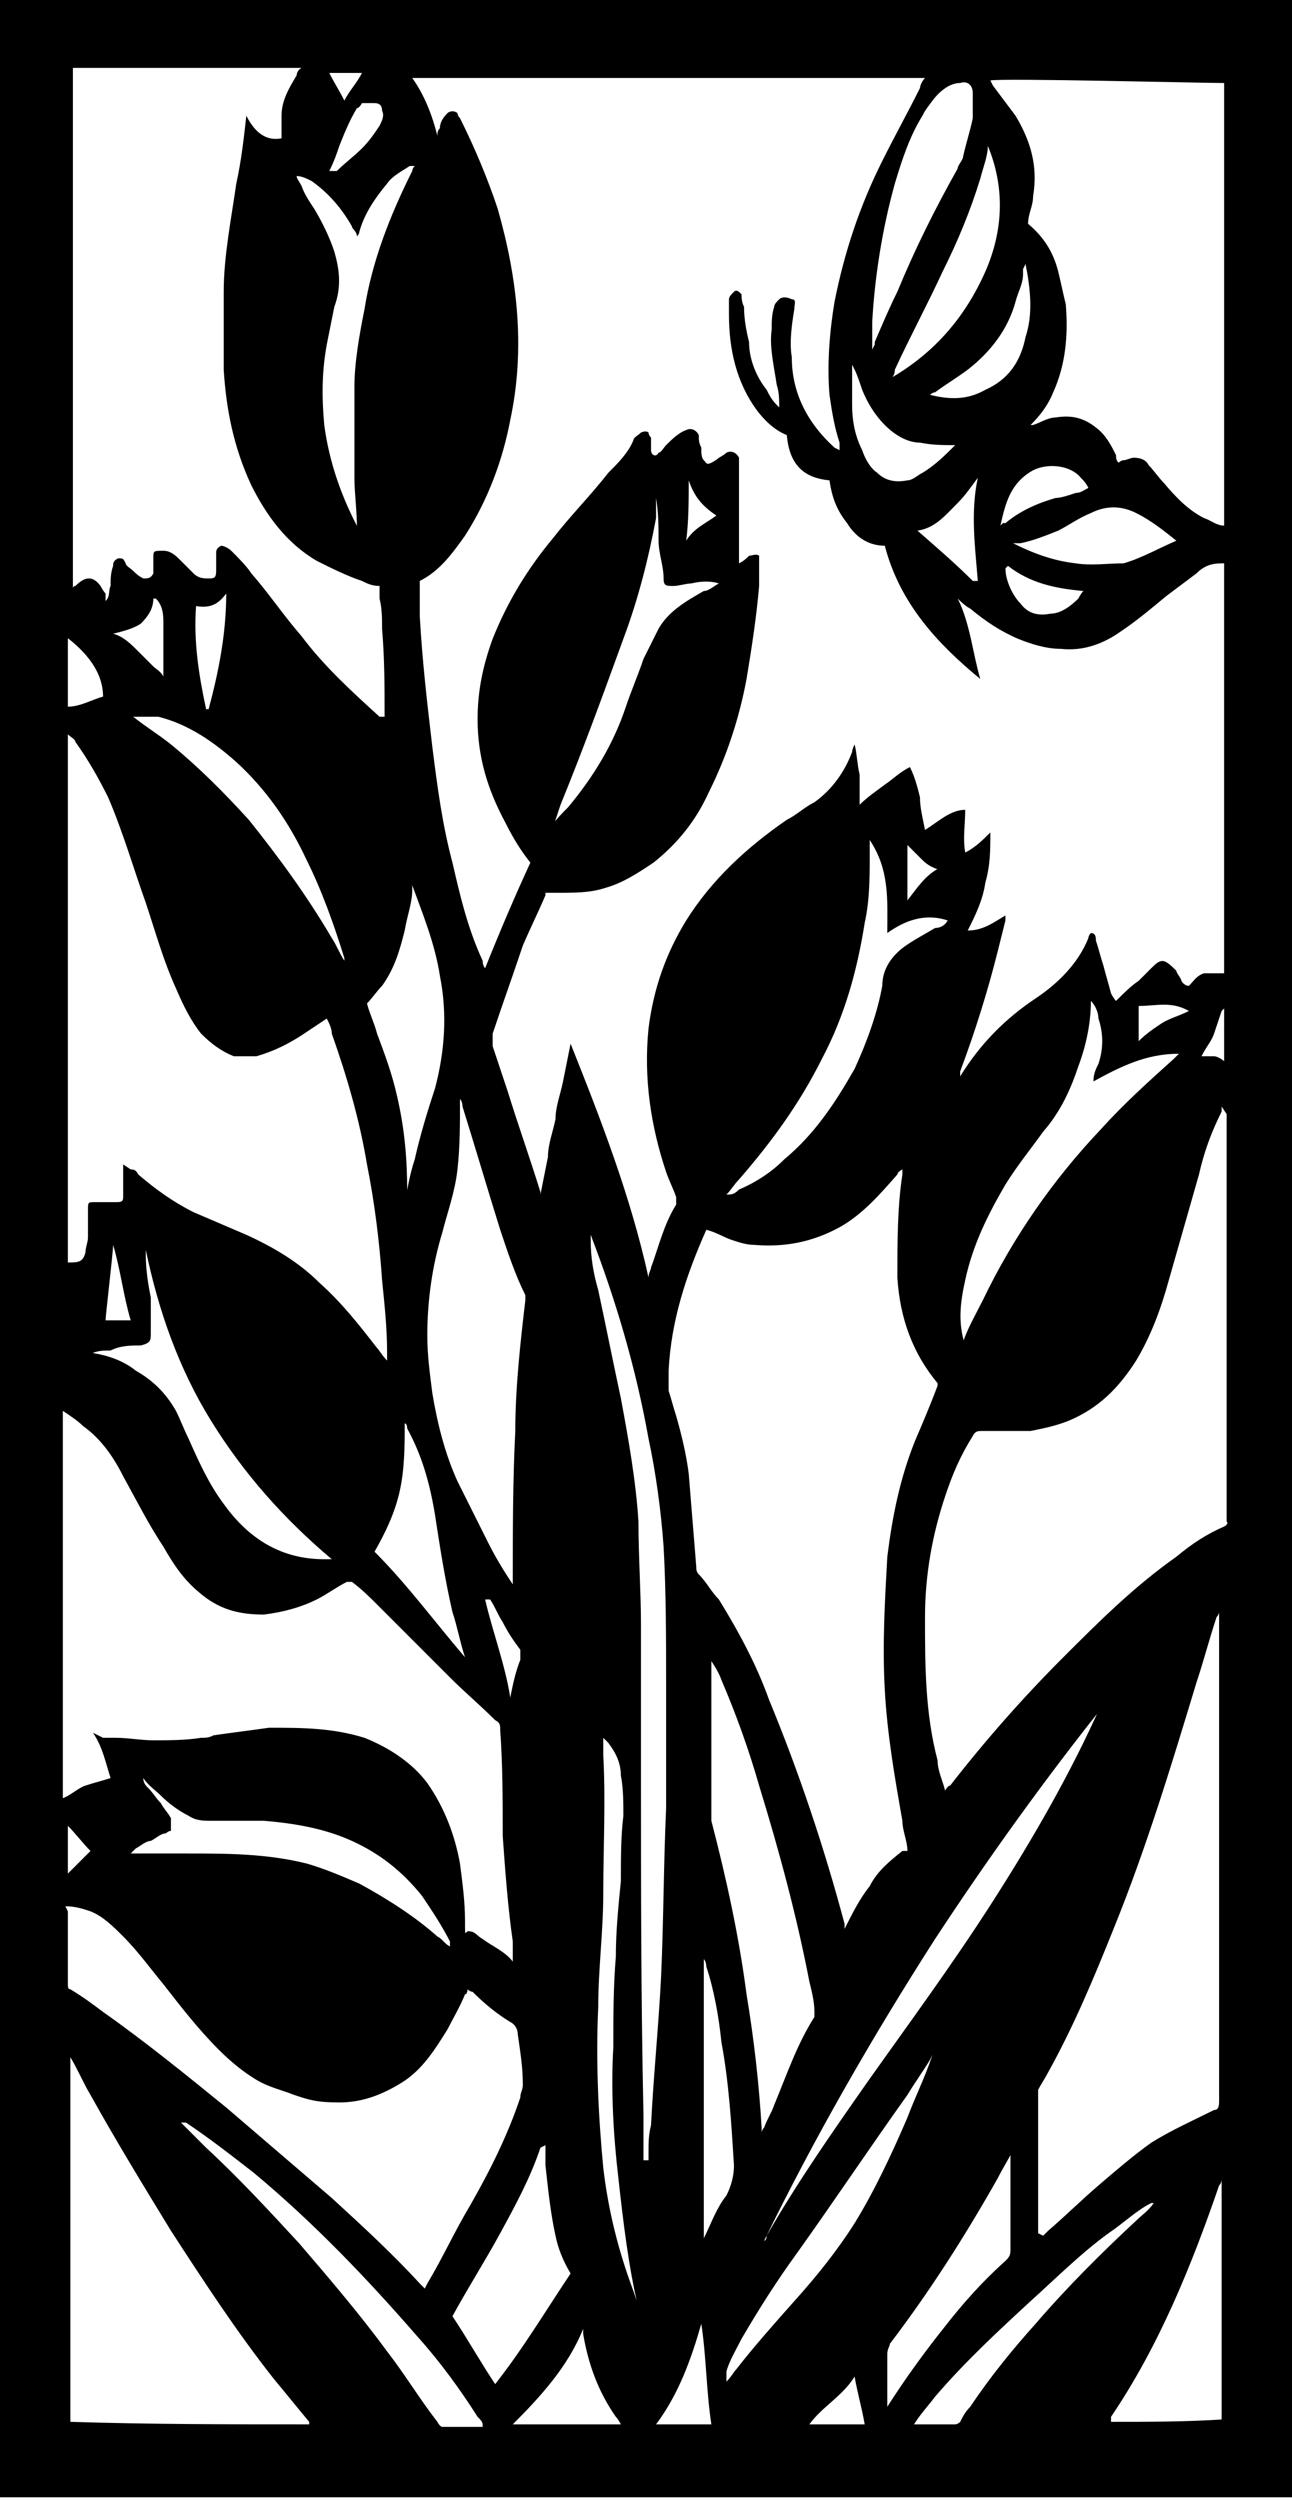 <?xml version="1.0" encoding="UTF-8"?>
<svg id="Calque_1" data-name="Calque 1" xmlns="http://www.w3.org/2000/svg" version="1.1" viewBox="0 0 51.4 99.4">
  <defs>
    <style>
      .cls-1 {
        fill: #000;
        stroke-width: 0px;
      }
    </style>
  </defs>
  <path class="cls-1" d="M51.4,0v99.3c0,0-.2,0-.3,0H.2c0,0-.1,0-.2,0,0,0,0,0,0,0V.3C0,.3,0,.2,0,.1,0,.1,0,0,0,0,0,0,0,0,0,0h51.3,0ZM48.7,22.4s0,0,0,0h-.1c-.4,0-.7.1-1,.4-.4.3-.8.6-1.2.9-.6.5-1.2,1-1.8,1.4-.7.5-1.5.8-2.4.7-.6,0-1.2-.2-1.7-.4-.7-.3-1.3-.7-1.9-1.2-.2-.1-.4-.3-.5-.4h0c.5,1,.6,2.2.9,3.2-1.7-1.4-3.2-3-3.8-5.3-.7,0-1.2-.4-1.5-.9-.4-.5-.6-1-.7-1.7-1.1-.1-1.6-.7-1.7-1.8-.5-.2-.9-.6-1.2-1-.8-1.1-1.1-2.4-1.1-3.8,0-.2,0-.4,0-.6,0-.1.1-.2.2-.3.1-.1.2,0,.3.1,0,.1,0,.3.1.5,0,.5.1,1,.2,1.4,0,.7.3,1.4.7,1.9.1.2.2.4.4.6,0,0,0,0,.1.1,0-.3,0-.6-.1-.9-.1-.7-.3-1.5-.2-2.2,0-.3,0-.6.1-.9,0-.1.1-.2.2-.3.1-.1.3-.1.5,0,.2,0,.1.2.1.4-.1.6-.2,1.3-.1,1.9,0,1.4.6,2.6,1.7,3.6,0,0,0,0,.2.1,0-.1,0-.2,0-.3-.2-.6-.3-1.2-.4-1.9-.1-1.2,0-2.5.2-3.7.4-2,1-3.8,1.9-5.6.5-1,1-1.9,1.5-2.9,0-.1.1-.3.2-.4,0,0,0,0-.1,0-6.8,0-13.5,0-20.3,0,0,0,0,0,0,0,0,0,0,0,0,0,.5.7.8,1.5,1,2.3,0-.1,0-.2.1-.3,0-.2.1-.4.3-.6.1-.1.3-.1.4,0,0,0,0,.1.1.2.6,1.2,1.1,2.4,1.5,3.6.8,2.8,1.1,5.6.5,8.4-.3,1.6-.9,3.2-1.8,4.6-.5.7-1,1.4-1.8,1.8v.3c0,.4,0,.7,0,1.1.1,1.8.3,3.5.5,5.2.2,1.6.4,3.1.8,4.6.3,1.3.6,2.6,1.2,3.9,0,0,0,.2.1.3.6-1.5,1.2-2.9,1.8-4.2-.4-.5-.7-1-1-1.6-.7-1.3-1.1-2.6-1.1-4.1,0-1.1.2-2.1.6-3.2.6-1.5,1.4-2.8,2.4-4,.7-.9,1.5-1.7,2.2-2.6.4-.4.8-.8,1-1.3,0-.1.2-.2.3-.3,0,0,.2-.1.3,0,0,0,0,.1.1.2,0,.1,0,.3,0,.5,0,.2.2.3.3.1.1,0,.2-.2.3-.3.2-.2.5-.5.8-.6.2-.1.4,0,.5.2,0,.2,0,.3.1.5,0,.2,0,.4.1.5s.1.2.3.1c0,0,.2-.1.3-.2,0,0,.2-.1.3-.2.2-.1.4,0,.5.2,0,.1,0,.3,0,.4,0,.8,0,1.5,0,2.2,0,.4,0,.9,0,1.3,0,.1,0,.2,0,.3.2-.1.3-.2.4-.3.1,0,.3-.1.4,0,0,0,0,.2,0,.3,0,0,0,.2,0,.3,0,.2,0,.4,0,.6-.1,1.2-.3,2.5-.5,3.7-.3,1.6-.8,3.1-1.5,4.5-.5,1.1-1.2,2-2.2,2.8-.6.4-1.2.8-1.9,1-.6.2-1.2.2-1.9.2-.2,0-.3,0-.5,0,0,0,0,0,0,.1-.3.7-.6,1.3-.9,2-.4,1.2-.8,2.3-1.2,3.5,0,.2,0,.3,0,.5.2.6.4,1.2.6,1.8.4,1.3.9,2.7,1.3,4,0,0,0,0,0,.1.1-.5.2-1,.3-1.5,0-.5.2-1,.3-1.5,0-.5.2-1,.3-1.5.1-.5.2-1,.3-1.5h0c1.2,3,2.4,6.1,3.1,9.3,0-.2.1-.3.1-.4.3-.8.5-1.7,1-2.5,0,0,0-.2,0-.3-.1-.3-.3-.7-.4-1-.6-1.8-.9-3.7-.7-5.7.2-1.6.7-3,1.5-4.3,1-1.6,2.4-2.9,4-4,.4-.2.7-.5,1.1-.7.7-.5,1.2-1.2,1.5-2,0,0,0-.1.1-.3.1.4.1.8.2,1.2,0,.4,0,.8,0,1.2.3-.3.6-.5,1-.8.3-.2.6-.5,1-.7.2.4.3.8.4,1.2,0,.4.1.8.2,1.3.5-.3,1-.8,1.6-.8,0,.6-.1,1.1,0,1.7.4-.2.7-.5,1-.8,0,.7,0,1.3-.2,2-.1.7-.4,1.3-.7,1.9.6,0,1-.3,1.5-.6,0,0,0,.1,0,.2-.1.4-.2.8-.3,1.2-.4,1.6-.9,3.2-1.5,4.8,0,0,0,.1,0,.2,0,0,0,0,0,0,0,0,0,0,0,0,.8-1.3,1.8-2.3,3-3.1.9-.6,1.7-1.4,2.1-2.4,0,0,0-.1.1-.2.2,0,.2.2.2.3.1.3.2.7.3,1,.1.4.2.7.3,1.1,0,0,.1.2.2.3.3-.3.6-.6.9-.8.2-.2.3-.3.5-.5.4-.4.5-.4,1,.1,0,.1.2.3.2.4,0,0,.1.2.3.2.2-.2.3-.4.6-.5.2,0,.5,0,.8,0v-15.8h0ZM36.1,73.6c0-.4-.2-.8-.2-1.2-.3-1.7-.6-3.4-.7-5.2-.1-1.8,0-3.5.1-5.3.2-1.6.5-3.1,1.1-4.6.3-.7.6-1.4.9-2.2,0,0,0,0,0,0,0,0,0,0,0-.1-1-1.2-1.5-2.6-1.6-4.2,0-1.4,0-2.8.2-4.1,0,0,0-.2,0-.2,0,0-.2.1-.2.2-.7.8-1.4,1.6-2.3,2.1-1.1.6-2.2.8-3.4.7-.3,0-.6-.1-.9-.2-.3-.1-.6-.3-1-.4,0,0,0,0,0,0-.8,1.8-1.4,3.6-1.5,5.6,0,.3,0,.5,0,.8.1.3.2.7.3,1,.2.7.4,1.5.5,2.3.1,1.2.2,2.5.3,3.7,0,.1,0,.2.1.3.3.3.5.7.8,1,.8,1.3,1.5,2.6,2,4,1.2,2.9,2.2,5.9,3,8.9,0,0,0,.2,0,.2.3-.6.6-1.2,1-1.7.3-.6.8-1,1.3-1.4h0ZM4.2,23.9c.2-.2.1-.4.2-.6,0-.3,0-.5.1-.8,0-.1,0-.2.2-.3.2,0,.2,0,.3.2,0,.1.2.2.3.3.1.1.2.2.4.3.2,0,.3,0,.4-.2,0-.2,0-.4,0-.6,0-.3,0-.3.4-.3.3,0,.5.2.7.4.2.2.3.3.5.5.2.2.4.2.6.2.2,0,.3,0,.3-.3,0-.2,0-.5,0-.7,0-.1,0-.2.2-.3.1,0,.3.1.4.2.3.3.6.6.8.9.7.8,1.3,1.7,2,2.5.9,1.2,2,2.2,3.1,3.2,0,0,.1,0,.2,0,0,0,0,0,0-.1,0-1.1,0-2.2-.1-3.4,0-.4,0-.8-.1-1.2,0-.2,0-.3,0-.5-.3,0-.5-.1-.7-.2-.6-.2-1.2-.5-1.8-.8-1.2-.7-2-1.8-2.6-3-.7-1.5-1-3-1.1-4.6,0-1,0-2,0-3.1,0-1.4.3-2.9.5-4.3.2-.9.3-1.8.4-2.7,0,0,0,0,0,0,.4.8.9,1,1.4.9,0-.3,0-.6,0-.9,0-.6.3-1.1.6-1.6,0,0,0-.2.2-.3-3.1,0-6.1,0-9.1,0,0,0,0,0,0,0v20.5s0,.1,0,.2c0,0,0,0,0,0,0,0,0,0,0,0,0,0,0-.1.1-.1.4-.4.7-.4,1,0,0,0,.1.2.2.3h0ZM48.6,44s0,0,0,0c0,0,0,.1,0,.2-.4.8-.7,1.6-.9,2.5-.4,1.4-.8,2.8-1.2,4.2-.3,1.1-.7,2.2-1.3,3.2-.7,1.1-1.5,1.9-2.7,2.4-.5.2-1,.3-1.5.4-.6,0-1.2,0-1.9,0-.2,0-.3,0-.4.2-.5.8-.8,1.5-1.1,2.4-.5,1.5-.8,3.1-.8,4.8,0,1.9,0,3.8.5,5.7,0,.4.2.8.3,1.2,0,0,.1-.2.2-.2,1.4-1.8,2.9-3.5,4.5-5.1,1.4-1.4,2.8-2.8,4.5-4,.6-.5,1.2-.9,1.9-1.2,0,0,.2-.1.1-.2v-.2c0-5.3,0-10.5,0-15.8v-.2h0ZM5.2,46.5c.1,0,.2,0,.3.2.7.6,1.4,1.1,2.2,1.5.7.3,1.4.6,2.1.9,1.1.5,2.1,1.1,2.9,1.9.9.8,1.6,1.7,2.3,2.6.1.1.2.3.4.5,0-.1,0-.2,0-.3,0-1-.1-1.9-.2-2.9-.1-1.5-.3-3.1-.6-4.6-.3-1.8-.8-3.5-1.4-5.2,0-.2-.1-.4-.2-.6-.3.2-.6.4-.9.6-.6.4-1.2.7-1.9.9-.3,0-.6,0-.9,0-.5-.2-.9-.5-1.3-.9-.4-.5-.7-1.1-1-1.8-.5-1.1-.8-2.2-1.2-3.4-.5-1.4-.9-2.8-1.5-4.2-.4-.8-.8-1.5-1.3-2.2,0-.1-.2-.2-.3-.3v21c.4,0,.6,0,.7-.4,0-.2.1-.4.1-.6,0-.4,0-.7,0-1.1,0-.3,0-.3.3-.3.1,0,.3,0,.4,0,.2,0,.3,0,.4,0,.2,0,.3,0,.3-.2,0-.1,0-.2,0-.3v-.7c0,0,0-.2,0-.3h0ZM4.1,69.1s0,0,0,0c.2,0,.3,0,.5,0,.5,0,1,.1,1.5.1.6,0,1.3,0,1.9-.1.2,0,.3,0,.5-.1.7-.1,1.5-.2,2.2-.3,1.3,0,2.5,0,3.8.4,1,.4,1.9,1,2.5,1.8.7,1,1.1,2.1,1.3,3.2.1.8.2,1.5.2,2.3s0,.3.2.4c.2,0,.3.2.5.3.4.3.9.5,1.2.9,0,0,0,0,0,0,0-.3,0-.5,0-.8-.2-1.4-.3-2.8-.4-4.2,0-1.4,0-2.8-.1-4.2,0-.2,0-.3-.2-.4-.6-.6-1.2-1.1-1.8-1.7-1-1-1.9-1.9-2.9-2.9-.3-.3-.6-.6-1-.9,0,0-.1,0-.2,0-.4.2-.8.5-1.2.7-.6.3-1.3.5-2.1.6-1,0-1.8-.2-2.6-.9-.6-.5-1-1.1-1.4-1.8-.6-.9-1.1-1.9-1.6-2.8-.4-.8-.9-1.5-1.6-2-.2-.2-.5-.4-.8-.6,0,.4,0,15.2,0,15.4.3-.1.6-.4.9-.5.3-.1.7-.2,1-.3-.2-.6-.3-1.2-.7-1.8h0ZM48.6,3.3c-.8,0-8.8-.2-9.2-.1,0,0,0,0,.1.2.3.4.6.8.9,1.2.6,1,.9,2,.7,3.2,0,.4-.2.7-.2,1.1.6.5,1,1.1,1.2,1.9.1.4.2.9.3,1.3.1,1.2,0,2.4-.5,3.5-.2.5-.5.9-.9,1.3,0,0,0,0,.1,0,.3-.1.6-.3.9-.3.6-.1,1.1,0,1.6.4.4.3.6.7.8,1.1,0,.1,0,.2.1.3,0,0,.1-.1.2-.1.1,0,.3-.1.4-.1.3,0,.5.1.6.3.2.2.4.5.6.7.5.6,1,1.1,1.6,1.4.3.1.5.3.8.3V3.3ZM41.5,88.9c0,0,.1-.1.2-.2.7-.6,1.3-1.2,2-1.8.7-.6,1.4-1.2,2.1-1.7.8-.5,1.7-.9,2.5-1.3.2,0,.2-.2.2-.4v-19.4c0,0,0,.1-.1.2-.3.9-.5,1.7-.8,2.6-1,3.3-2,6.6-3.3,9.8-.8,2-1.6,3.9-2.6,5.7-.1.2-.3.5-.4.7,0,.3,0,.6,0,.8v3.9c0,.3,0,.6,0,1h0ZM2.7,76c0,0,0,0,0,.1v2.8c0,.1,0,.2.1.2.5.3.9.6,1.3.9,1.7,1.2,3.3,2.5,4.9,3.8,1.4,1.2,2.8,2.4,4.2,3.6,1.2,1.1,2.4,2.2,3.5,3.4,0,0,.1.1.2.2,0,0,.1-.2.1-.2.6-1,1.1-2.1,1.7-3.1.8-1.4,1.5-2.8,2-4.3,0-.2.1-.3.1-.5,0-.7-.1-1.3-.2-2,0-.2-.1-.4-.3-.5-.5-.3-1-.7-1.5-1.2,0,0-.1,0-.2-.1,0,0,0,.2-.1.2-.2.5-.5,1-.7,1.4-.5.8-1,1.6-1.8,2.1-.8.5-1.6.8-2.5.8s-1.2-.1-1.8-.3c-.5-.2-1-.3-1.5-.6-.5-.3-1-.7-1.5-1.2-.8-.8-1.5-1.7-2.2-2.6-.5-.6-1-1.3-1.6-1.9-.4-.4-.8-.8-1.3-1-.3-.1-.6-.2-1-.2h0ZM2.8,81.8h0v14.5c3.2.1,6.3.1,9.5.1,0,0,0,0,0-.1-.5-.6-.9-1.1-1.4-1.7-1.5-1.9-2.8-3.9-4.1-5.9-1.1-1.8-2.2-3.6-3.2-5.4-.3-.5-.5-1-.8-1.5h0ZM20.4,63s0,0,0,0v-.2c0-2,0-3.9.1-5.9,0-1.7.2-3.5.4-5.2,0,0,0-.2,0-.2-.4-.8-.7-1.7-1-2.6-.5-1.6-1-3.3-1.5-4.9,0,0,0-.2-.1-.3,0,0,0,0,0,.1,0,.9,0,1.8-.1,2.7-.1.9-.4,1.7-.6,2.5-.4,1.3-.6,2.7-.6,4.1,0,.8.1,1.5.2,2.3.2,1.2.5,2.4,1,3.5.4.8.8,1.6,1.2,2.4.3.6.6,1.1,1,1.7h0ZM28.3,66h0c0,2.1,0,4.1,0,6.1,0,0,0,.2,0,.3.6,2.3,1.1,4.6,1.4,6.9.3,1.8.5,3.6.6,5.3,0,0,0,.1,0,.2,0,0,0-.1.1-.2.1-.3.3-.6.4-.9.5-1.2.9-2.4,1.6-3.5,0,0,0-.2,0-.2,0-.4-.1-.8-.2-1.2-.5-2.6-1.2-5.2-2-7.8-.4-1.4-.9-2.8-1.5-4.2-.1-.3-.3-.6-.5-.9h0ZM25.8,85.9h0c0,0,0-.2,0-.3,0-.4,0-.7.1-1.1.1-2,.3-3.9.4-5.9.1-2.2.1-4.5.2-6.7,0-1.7,0-3.3,0-4.9,0-1.8,0-3.7-.1-5.5-.1-1.4-.3-2.9-.6-4.3-.5-2.8-1.3-5.5-2.3-8.1,0,0,0-.1,0-.2,0,.1,0,.3,0,.4,0,.7.1,1.3.3,2,.3,1.4.6,2.9.9,4.3.3,1.6.6,3.3.7,4.9,0,1.4.1,2.8.1,4.1,0,2,0,3.9,0,5.9,0,4.5,0,9,.1,13.6,0,.6,0,1.2,0,1.8h0ZM38.3,53.6s0-.1,0-.2c.2-.6.5-1.1.8-1.7,1.2-2.5,2.8-4.8,4.7-6.8.9-1,1.9-1.9,2.9-2.8,0,0,.1-.1.2-.2-1.3,0-2.3.5-3.4,1.1,0-.3.1-.5.2-.7.2-.6.2-1.2,0-1.8,0-.2-.1-.5-.3-.7,0,0,0,0,0,0,0,0,0,0,0,0,0,.9-.2,1.8-.5,2.6-.3.9-.7,1.8-1.4,2.6-.5.7-1,1.3-1.5,2.1-.7,1.2-1.3,2.4-1.6,3.8-.2.9-.3,1.7,0,2.6h0ZM44,67.7s0,0,0,0c-2.4,3-4.7,6.2-6.8,9.4-2.5,3.9-4.8,7.9-6.8,12,0,0,.1,0,.1-.2,1.2-2.1,2.6-4.1,4-6.1,1.7-2.4,3.4-4.7,5-7.2,1.6-2.5,3.1-5.1,4.3-7.8,0,0,0-.1,0-.2h0ZM48.6,96.3c0-.5,0-9.5,0-9.7,0,.1,0,.2-.1.3-1.1,3.2-2.4,6.4-4.3,9.2,0,0,0,0,0,.2,1.5,0,3,0,4.5-.1ZM14.2,21.2v-.2c0-.7-.1-1.4-.1-2,0-1.2,0-2.4,0-3.6,0-1,.2-2.1.4-3.1.3-1.9,1-3.7,1.9-5.5,0,0,0-.1.1-.2,0,0-.1,0-.2,0-.3.2-.7.4-.9.7-.5.6-.9,1.2-1.1,1.9,0,0,0,.1-.1.2,0-.2-.2-.3-.2-.4-.4-.7-.9-1.3-1.6-1.8-.2-.1-.4-.2-.6-.2,0,.1.1.2.2.4.1.3.3.6.5.9.3.5.6,1.1.8,1.7.2.7.3,1.4,0,2.2-.1.5-.2,1-.3,1.5-.2,1.1-.2,2.1-.1,3.2.2,1.5.7,2.9,1.4,4.2,0,0,0,.1.1.2ZM21.5,85.4h0c-.4,1.2-1,2.3-1.6,3.4-.6,1.1-1.3,2.2-1.9,3.3.6.9,1.1,1.8,1.7,2.7,1.1-1.4,2-2.9,3-4.4-.3-.5-.5-1-.6-1.5-.2-.9-.3-1.9-.4-2.8,0-.2,0-.5,0-.8h0ZM16.1,47.9h0s0,0,0,0c.1-.6.2-1.2.4-1.8.2-.9.5-1.9.8-2.8.4-1.5.5-3,.2-4.5-.2-1.3-.7-2.5-1.1-3.6,0,0,0,0,0-.1,0,.1,0,.2,0,.3,0,.5-.2,1-.3,1.6-.2.8-.4,1.5-.9,2.2-.2.2-.4.5-.6.7.1.4.3.8.4,1.2.3.8.6,1.6.8,2.5.3,1.3.4,2.5.4,3.8v.7h0ZM34.6,33.6c0,.2,0,.3,0,.4,0,.9,0,1.8-.2,2.7-.3,1.9-.8,3.7-1.7,5.4-.9,1.8-2,3.3-3.3,4.8-.2.2-.3.4-.5.6,0,0,0,0,0,0,.2,0,.3,0,.5-.2.7-.3,1.3-.7,1.8-1.2,1.2-1,2-2.2,2.8-3.6.5-1.1.9-2.2,1.1-3.3,0-.6.3-1.1.8-1.5.4-.3.8-.5,1.3-.8.2,0,.4-.1.5-.3-.9-.3-1.7,0-2.4.5,0-1.3.1-2.5-.7-3.7h0ZM3.5,53.8c.1,0,.2,0,.2,0,.6.1,1.2.3,1.7.7.7.4,1.2.9,1.6,1.6.2.4.3.7.5,1.1.4.9.8,1.8,1.4,2.6,1,1.4,2.3,2.2,4,2.2,0,0,.1,0,.3,0-1.9-1.6-3.5-3.4-4.8-5.5-1.3-2.1-2.1-4.4-2.6-6.8,0,0,0,.1,0,.2,0,.6.1,1.2.2,1.7,0,.5,0,.9,0,1.4,0,.3,0,.4-.4.5-.4,0-.8,0-1.2.2-.3,0-.6,0-.9.2h0ZM34.8,13.7s0,0,0,0c0,0,0,0,0-.1.3-.7.6-1.4.9-2,.7-1.7,1.5-3.3,2.4-4.9,0-.1.1-.2.2-.4.1-.5.3-1.1.4-1.6,0-.3,0-.7,0-1,0-.3-.2-.5-.5-.4-.4,0-.8.3-1.1.7s-.3.4-.4.6c-.5.8-.8,1.7-1.1,2.7-.5,1.8-.8,3.7-.9,5.5,0,.4,0,.8,0,1.1h0ZM5.2,73.7h0c0,0,.2,0,.2,0,.7,0,1.3,0,2,0,1.6,0,3.2,0,4.8.4.7.2,1.4.5,2.1.8,1.1.6,2.2,1.3,3.1,2.1.2.1.3.3.5.4,0,0,0-.1,0-.2-.3-.6-.7-1.2-1.1-1.8-.8-1-1.7-1.7-2.8-2.2-1.1-.5-2.3-.7-3.5-.8-.7,0-1.4,0-2.1,0-.3,0-.6,0-.9-.2-.4-.2-.8-.5-1.1-.8-.2-.2-.5-.4-.7-.7,0,.2.1.3.2.4.2.2.3.4.5.6.1.2.3.4.4.6,0,.2,0,.3,0,.5,0,0-.1,0-.2.1-.2,0-.4.2-.6.3-.2,0-.4.2-.6.3h0ZM25.4,91.8s0,0,0,0c0,0,0,0,0,0-.4-1.7-.6-3.4-.8-5.2-.2-1.7-.3-3.5-.2-5.2,0-1.2,0-2.4.1-3.6,0-1,.1-2,.2-3,0-.9,0-1.8.1-2.6,0-.5,0-1.1-.1-1.6,0-.5-.2-.9-.5-1.3,0,0-.1-.1-.2-.2,0,.2,0,.5,0,.7.1,1.8,0,3.7,0,5.5,0,1.5-.2,3-.2,4.5-.1,2.1,0,4.3.2,6.4.2,1.7.6,3.3,1.2,4.9.1.3.2.6.3.9h0ZM19.2,96.4c0-.1-.1-.2-.2-.3-.7-1.1-1.5-2.2-2.4-3.2-2-2.3-4.1-4.5-6.5-6.5-.9-.7-1.8-1.4-2.7-2,0,0,0,0-.2,0,.3.3.7.7,1,1,1.3,1.2,2.5,2.5,3.7,3.8,1.2,1.4,2.4,2.8,3.5,4.3.7.9,1.3,1.9,2,2.8,0,0,.1.2.2.2h1.6ZM21.8,32.9s0,0,0,0c0,0,0,0,.1,0,.2-.3.5-.6.7-.8,1-1.2,1.8-2.5,2.3-4,.2-.6.5-1.3.7-1.9.2-.4.4-.8.6-1.2.4-.7,1.1-1.1,1.8-1.5.2,0,.4-.2.6-.3-.3-.1-.7-.1-1.1,0-.2,0-.5.1-.7.1-.3,0-.4,0-.4-.3,0-.5-.2-1-.2-1.5,0-.5,0-1.1-.1-1.7,0,.1,0,.2,0,.3,0,.2,0,.4,0,.5-.3,1.6-.7,3.2-1.3,4.8-.8,2.2-1.6,4.4-2.5,6.6-.1.3-.2.6-.3.9h0ZM40.3,85.5h0c-.2.4-.4.7-.6,1.1-1.3,2.3-2.7,4.5-4.3,6.6,0,.1-.1.2-.1.4,0,.5,0,1,0,1.5,0,.2,0,.4,0,.6,0,0,0,0,0,0,.7-1.1,1.5-2.2,2.3-3.2.7-.9,1.5-1.8,2.4-2.6.1-.1.2-.2.2-.4v-3.7c0,0,0-.1,0-.2ZM37.1,81.7s0,0,0,0c0,0,0,0-.1.2-.3.5-.6.9-.9,1.4-1.5,2.1-2.9,4.2-4.4,6.3-.8,1.1-1.5,2.2-2.2,3.4-.2.4-.5.9-.6,1.3,0,.1,0,.3,0,.4.2-.2.3-.4.4-.5.7-.9,1.5-1.8,2.3-2.7.9-1,1.7-2,2.4-3.1.8-1.3,1.5-2.8,2.1-4.2.3-.8.7-1.6,1-2.5h0ZM5.1,28.4c0,0,.2.1.2.1.5.4,1,.7,1.5,1.1,1.1.9,2.1,1.9,3.1,3,1.2,1.5,2.3,3,3.3,4.7.2.3.3.6.5.9,0,0,0,0,0,0,0,0,0,0,0-.1-.4-1.3-.9-2.7-1.5-3.9-.7-1.5-1.6-2.8-2.8-3.9-.9-.8-1.9-1.5-3.1-1.8-.4,0-.7,0-1.1,0h0ZM35.5,15c0,0,0,0,0,0,1.7-1,2.9-2.4,3.7-4.2.7-1.6.8-3.3.1-5,0,0,0,0,0-.2,0,0,0,.2,0,.2,0,.4-.2.9-.3,1.3-.4,1.3-.9,2.5-1.5,3.7-.6,1.3-1.3,2.6-1.9,3.9,0,0,0,.2-.1.3h0ZM18.5,65.9c-.2-.6-.3-1.2-.5-1.8-.3-1.3-.5-2.6-.7-3.9-.2-1.2-.5-2.3-1.1-3.4,0,0,0-.2-.1-.2,0,.9,0,1.8-.2,2.7-.2.9-.6,1.7-1,2.4,1.3,1.3,2.4,2.8,3.6,4.2h0ZM36.2,96.4h1.8c0,0,.1,0,.2-.1.1-.2.2-.4.4-.6.8-1.2,1.7-2.3,2.6-3.3,1.2-1.4,2.6-2.8,4-4.1.2-.2.5-.4.7-.7,0,0,0,0-.1,0-.6.3-1.1.8-1.7,1.2-1.1.8-2.1,1.8-3.1,2.7-1.3,1.2-2.6,2.4-3.8,3.8-.3.4-.6.7-.9,1.2ZM40.3,21.6s0,0,0,0c0,0,0,0,0,0,.8.4,1.6.7,2.5.8.6.1,1.3,0,1.9,0,.7-.2,1.4-.6,2.1-.9,0,0,0,0,0,0-.5-.4-1-.8-1.6-1.1-.6-.3-1.2-.3-1.8,0-.5.2-.9.5-1.3.7-.5.2-1,.4-1.5.5-.1,0-.2,0-.4,0ZM27.9,89.2c0,0,0-.2.1-.2.3-.6.5-1.2.9-1.7.2-.4.3-.8.3-1.2-.1-1.6-.2-3.3-.5-4.9-.1-1-.3-2.1-.6-3,0,0,0-.2-.1-.3,0,3.8,0,7.6,0,11.4h0ZM20.4,96.4c.6,0,4.1,0,4.3,0,0,0-.1-.2-.2-.3-.7-1-1.1-2.1-1.3-3.3,0,0,0-.1,0-.2-.6,1.5-1.7,2.7-2.8,3.8ZM33.9,14.5h0c0,.5,0,1,0,1.6,0,.6.1,1.2.4,1.8.1.3.3.7.6.9.3.3.7.4,1.2.3.2,0,.4-.2.6-.3.5-.3.9-.7,1.3-1.1,0,0,0,0,0,0-.5,0-.9,0-1.4-.1-.5,0-1-.3-1.4-.7-.4-.4-.7-.9-.9-1.4-.1-.3-.2-.6-.3-.8h0ZM40.7,10.7c0,0,0,.1,0,.2,0,.4-.2.7-.3,1.1-.3,1.1-1,2-1.9,2.7-.4.3-.9.6-1.3.9,0,0-.1,0-.2.1,0,0,0,0,0,0,.8.2,1.5.2,2.2-.2.9-.4,1.4-1.1,1.6-2.1.3-.9.2-1.9,0-2.9h0ZM26,96.4c.5,0,2.1,0,2.3,0-.2-1.3-.2-2.7-.4-4-.4,1.4-.9,2.8-1.8,4ZM39.9,20.8h0s0,0,.1,0c.6-.5,1.3-.8,2-1,.2,0,.5-.1.8-.2.2,0,.3-.1.5-.2-.1-.2-.2-.3-.3-.4-.4-.5-1.3-.6-1.9-.3-.9.5-1.1,1.3-1.3,2.2h0ZM38.9,23.1s0,0,0,0c-.1-1.3-.3-2.7,0-4.1-.3.4-.5.7-.8,1-.5.5-.9,1-1.6,1.1.8.7,1.5,1.3,2.2,2h0ZM8.3,28.2c.4-1.5.7-3,.7-4.6-.3.4-.6.6-1.2.5-.1,1.4.1,2.7.4,4.1h0ZM2.7,25.2c0,.5,0,2.7,0,2.9.5,0,1-.3,1.4-.4,0-1-.7-1.8-1.5-2.4ZM40,22.6c0,.5.3,1.1.6,1.4.3.4.7.5,1.2.4.4,0,.8-.3,1.1-.6,0,0,.1-.2.2-.3-1.1-.1-2.1-.3-3-1h0ZM6.1,23.8c0,.4-.2.7-.5,1-.3.2-.7.3-1.1.4.4.1.7.4,1,.7.2.2.4.4.6.6.1.1.3.2.4.4,0-.4,0-.7,0-1.1s0-.7,0-1c0-.3,0-.7-.3-1ZM32.2,96.4h2.2c-.1-.6-.3-1.3-.4-1.9-.5.8-1.3,1.2-1.8,1.9ZM13.3,6.8c0,0,0,0,.1,0,.3-.3.7-.6,1-.9.3-.3.5-.6.7-.9.1-.2.2-.4.1-.6,0-.2-.1-.3-.3-.3-.2,0-.3,0-.5,0,0,0-.1.2-.2.2-.3.5-.5,1-.7,1.5-.1.3-.2.6-.4,1h0ZM4.5,49.5c0,.3-.3,2.8-.3,3h1c-.3-1-.4-2-.7-3h0ZM45.3,40v1.4c.3-.3.6-.5.9-.7.3-.2.7-.3,1.1-.5-.7-.4-1.3-.2-2-.2h0ZM19.3,63.6c.3,1.3.8,2.6,1,3.9.1-.5.2-1,.4-1.5,0-.2,0-.2,0-.4-.3-.4-.5-.7-.7-1.1-.2-.3-.3-.6-.5-.9ZM37.4,34.6c-.3-.1-.5-.2-.7-.4-.2-.2-.4-.4-.6-.6v2.2c.4-.5.7-1,1.3-1.3h0ZM28.5,20.5c-.6-.4-.9-.8-1.1-1.4,0,.8,0,1.6-.1,2.4.3-.5.8-.7,1.2-1ZM2.7,72.6v1.9c.3-.3.6-.6.9-.9-.3-.3-.6-.7-.9-1h0ZM48.6,40.2c-.1.3-.2.6-.3.9-.1.3-.3.5-.5.9.2,0,.3,0,.5,0,.1,0,.3.1.4.2,0,0,0-2.1,0-2.1ZM13.1,2.9c.2.4.4.7.6,1.1.2-.4.5-.7.7-1.1,0,0-1.3,0-1.3,0Z"/>
</svg>